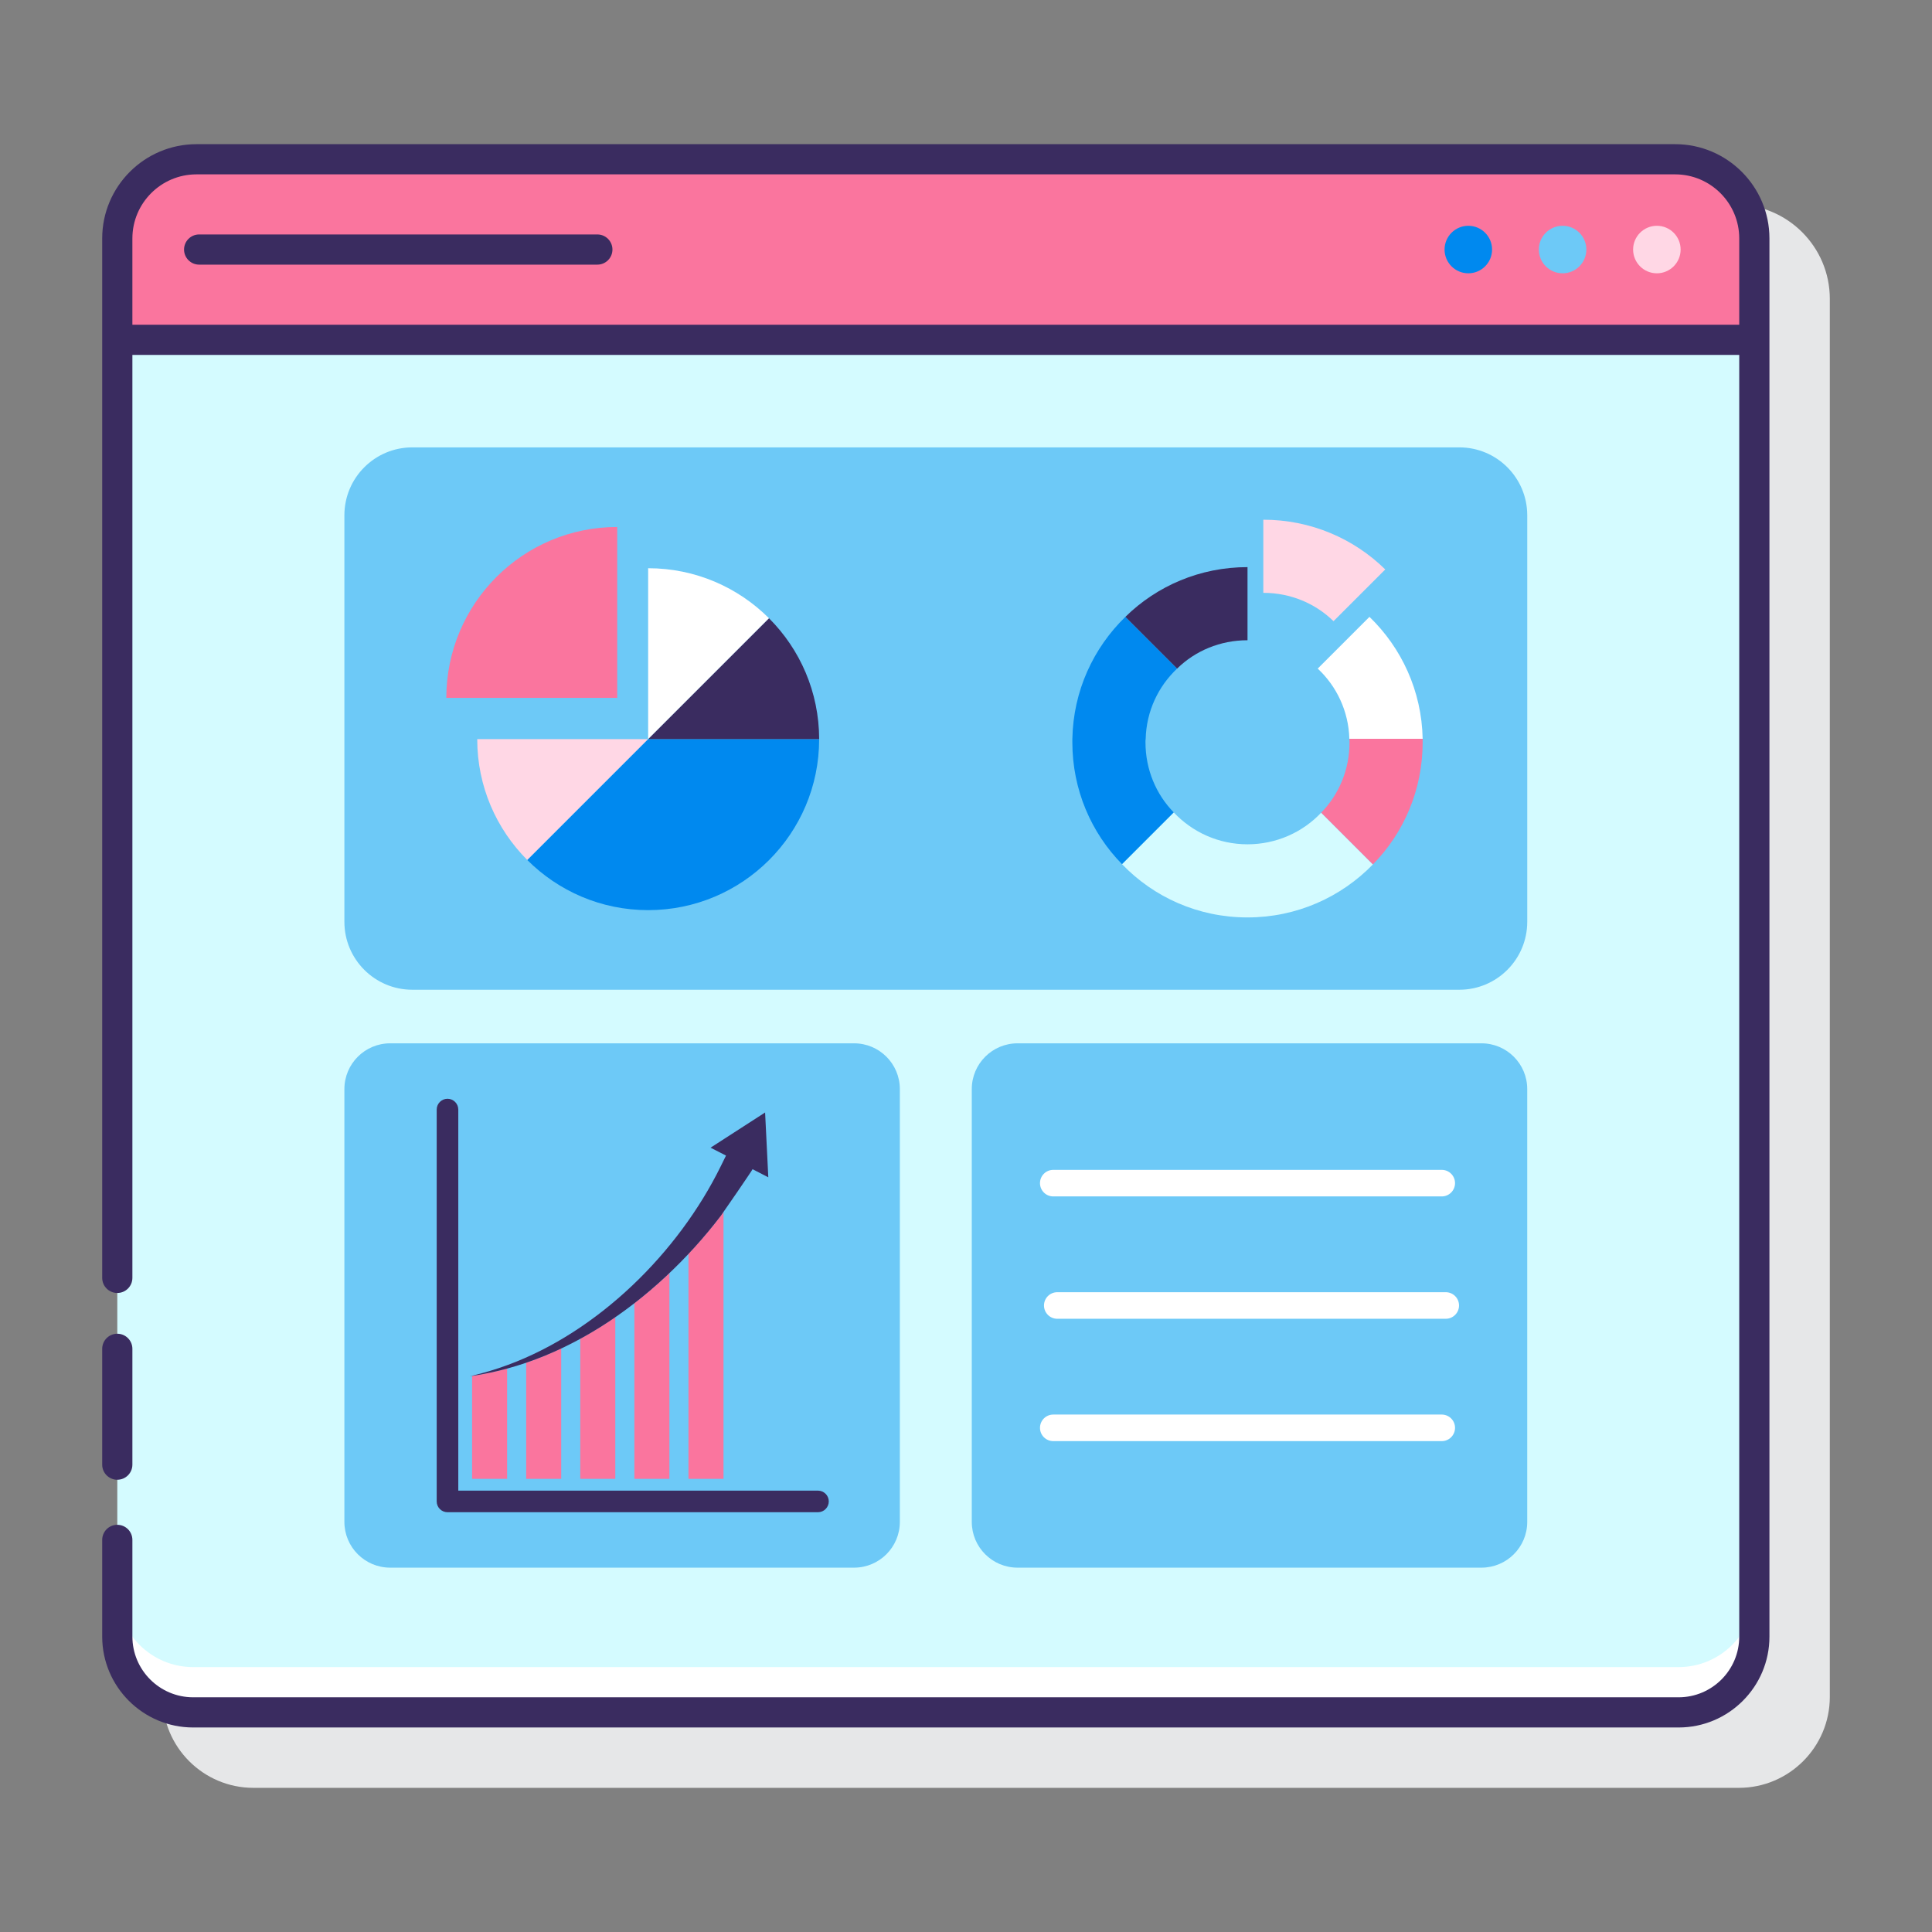 <?xml version="1.0" encoding="utf-8"?>
<!-- Generator: Adobe Illustrator 22.0.0, SVG Export Plug-In . SVG Version: 6.00 Build 0)  -->
<svg version="1.1" id="Layer_1" xmlns="http://www.w3.org/2000/svg" xmlns:xlink="http://www.w3.org/1999/xlink" x="0px" y="0px"
	 viewBox="0 0 128 128" style="enable-background:new 0 0 128 128;" xml:space="preserve">
<rect x="0" y="0" width="128" height="128" fill="#808080" stroke="none"/>
<style type="text/css">
	.st0{fill:#3A2C60;}
	.st1{fill:#E6E7E8;}
	.st2{fill:#D4FBFF;}
	.st3{fill:#FFFFFF;}
	.st4{fill:#FA759E;}
	.st5{fill:#0089EF;}
	.st6{fill:#6DC9F7;}
	.st7{fill:#FFD7E5;}
</style>
<g>
	<path class="st1" d="M114.984,13.552H17.016c-3.443,0-6.245,2.801-6.245,6.244v92.637c0,3.317,2.699,6.016,6.017,6.016h98.417
		c3.322,0,6.025-2.702,6.025-6.024V19.796C121.229,16.353,118.427,13.552,114.984,13.552z"/>
	<g>
		<g>
			<path class="st2" d="M116.229,22.515H7.771v85.909c0,2.775,2.25,5.025,5.025,5.025h98.417c2.77,0,5.016-2.246,5.016-5.016V22.515
				z"/>
			<path class="st3" d="M111.213,110.449H12.796c-2.775,0-5.025-2.25-5.025-5.025v3c0,2.775,2.25,5.025,5.025,5.025h98.417
				c2.77,0,5.016-2.246,5.016-5.016v-3C116.229,108.203,113.983,110.449,111.213,110.449z"/>
			<g>
				<path class="st4" d="M116.229,15.796c0-2.897-2.348-5.245-5.245-5.245H13.016c-2.897,0-5.245,2.348-5.245,5.245v6.718h108.458
					V15.796z"/>
				<circle class="st5" cx="97.28" cy="16.533" r="1.574"/>
				<circle class="st6" cx="103.526" cy="16.533" r="1.574"/>
				<circle class="st7" cx="109.772" cy="16.533" r="1.574"/>
			</g>
		</g>
		<g>
			<path class="st6" d="M96.683,65.573H27.317c-2.485,0-4.5-2.015-4.5-4.5V34.14c0-2.485,2.015-4.5,4.5-4.5h69.367
				c2.485,0,4.5,2.015,4.5,4.5v26.933C101.183,63.559,99.169,65.573,96.683,65.573z"/>
			<path class="st6" d="M56.585,103.861H25.849c-1.674,0-3.032-1.357-3.032-3.032V72.155c0-1.674,1.357-3.032,3.032-3.032h30.736
				c1.674,0,3.032,1.357,3.032,3.032v28.674C59.616,102.503,58.259,103.861,56.585,103.861z"/>
			<g>
				<path class="st6" d="M98.151,103.861H67.415c-1.674,0-3.032-1.357-3.032-3.032V72.155c0-1.674,1.357-3.032,3.032-3.032h30.736
					c1.674,0,3.032,1.357,3.032,3.032v28.674C101.183,102.503,99.826,103.861,98.151,103.861z"/>
				<g>
					<path class="st3" d="M95.52,79.266H69.782c-0.486,0-0.88-0.394-0.88-0.88s0.394-0.88,0.88-0.88H95.52
						c0.486,0,0.88,0.394,0.88,0.88S96.005,79.266,95.52,79.266z"/>
					<path class="st3" d="M95.785,87.372H70.047c-0.486,0-0.88-0.394-0.88-0.88s0.394-0.88,0.88-0.88h25.738
						c0.486,0,0.88,0.394,0.88,0.88S96.271,87.372,95.785,87.372z"/>
					<path class="st3" d="M95.52,95.478H69.782c-0.486,0-0.88-0.394-0.88-0.88s0.394-0.88,0.88-0.88H95.52
						c0.486,0,0.88,0.394,0.88,0.88S96.005,95.478,95.52,95.478z"/>
				</g>
			</g>
			<g>
				<path class="st4" d="M40.892,34.914v11.324H29.569C29.576,39.982,34.636,34.914,40.892,34.914z"/>
				<path class="st7" d="M42.941,48.969v0.007l-8.004,8.004c-2.049-2.049-3.319-4.876-3.319-8.004v-0.007H42.941z"/>
				<path class="st5" d="M42.941,48.969v0.007l-8.004,8.004c2.049,2.049,4.876,3.319,8.004,3.319c6.256,0,11.33-5.068,11.33-11.324
					v-0.007H42.941z"/>
				<path class="st3" d="M50.952,40.965l-8.004,8.004h-0.007V37.646C46.069,37.646,48.904,38.916,50.952,40.965z"/>
			</g>
			<g>
				<path class="st5" d="M77.769,53.829l-3.428,3.428c-2.047-2.083-3.295-4.942-3.295-8.079v-0.23h4.857
					c-0.012,0.073-0.012,0.157-0.012,0.23C75.891,50.982,76.594,52.63,77.769,53.829z"/>
				<path class="st3" d="M94.255,48.947h-4.857c-0.049-1.829-0.848-3.489-2.096-4.651l3.428-3.428
					C92.85,42.915,94.194,45.773,94.255,48.947z"/>
				<path class="st7" d="M91.777,37.727l-3.428,3.428c-1.199-1.175-2.847-1.878-4.651-1.878v-4.845
					C86.835,34.432,89.694,35.68,91.777,37.727z"/>
				<path class="st2" d="M87.532,53.841c-1.223,1.296-2.968,2.096-4.882,2.096c-1.926,0-3.658-0.812-4.882-2.108l-3.428,3.428
					c2.096,2.181,5.039,3.525,8.31,3.525c3.258,0,6.202-1.344,8.31-3.513L87.532,53.841z"/>
				<path class="st5" d="M77.987,44.296c-1.248,1.175-2.035,2.822-2.083,4.651h-4.857c0.061-3.174,1.393-6.02,3.513-8.08
					L77.987,44.296z"/>
				<path class="st4" d="M94.255,48.947v0.23c0,3.149-1.248,6.008-3.295,8.092l-3.428-3.428c1.175-1.199,1.878-2.847,1.878-4.664
					c0-0.073,0-0.157-0.012-0.23H94.255z"/>
			</g>
			<g>
				<g>
					<path class="st4" d="M31.277,97.978h2.321v-7.307c-0.764,0.208-1.54,0.37-2.321,0.488V97.978z"/>
					<g>
						<path class="st4" d="M34.86,90.284v7.694h2.321v-8.641C36.425,89.693,35.653,90.014,34.86,90.284z"/>
					</g>
					<g>
						<path class="st4" d="M38.444,88.696v9.281h2.321V87.265C40.016,87.782,39.242,88.261,38.444,88.696z"/>
					</g>
					<g>
						<path class="st4" d="M44.079,84.601c-0.656,0.609-1.341,1.192-2.051,1.742v11.634h2.321V84.34
							C44.258,84.426,44.171,84.516,44.079,84.601z"/>
					</g>
					<g>
						<path class="st4" d="M47.757,80.549c-0.67,0.877-1.39,1.715-2.145,2.519v14.91h2.321V80.3
							C47.841,80.431,47.775,80.524,47.757,80.549z"/>
					</g>
				</g>
				<g>
					<path class="st0" d="M7.771,98.037c0.552,0,1-0.447,1-1v-7.674c0-0.553-0.448-1-1-1s-1,0.447-1,1v7.674
						C6.771,97.59,7.219,98.037,7.771,98.037z"/>
					<path class="st0" d="M110.984,9.552H13.016c-3.443,0-6.245,2.802-6.245,6.245v6.718v62.148c0,0.553,0.448,1,1,1s1-0.447,1-1
						V23.515h106.458v84.918c0,2.215-1.802,4.017-4.017,4.017H12.796c-2.219,0-4.025-1.806-4.025-4.025v-6.403c0-0.553-0.448-1-1-1
						s-1,0.447-1,1v6.403c0,3.322,2.703,6.025,6.025,6.025h98.417c3.317,0,6.017-2.699,6.017-6.017V22.515v-6.718
						C117.229,12.353,114.427,9.552,110.984,9.552z M8.771,15.797c0-2.341,1.904-4.245,4.245-4.245h97.968
						c2.341,0,4.245,1.904,4.245,4.245v5.718H8.771V15.797z"/>
					<path class="st0" d="M39.576,15.533H13.194c-0.552,0-1,0.447-1,1s0.448,1,1,1h26.382c0.552,0,1-0.447,1-1
						S40.128,15.533,39.576,15.533z"/>
					<path class="st0" d="M50.952,40.965l-8.004,8.004h11.324C54.265,45.841,53.001,43.014,50.952,40.965z"/>
					<path class="st0" d="M82.651,37.573c-3.149,0-6.008,1.248-8.092,3.295l3.428,3.428c1.199-1.175,2.847-1.878,4.664-1.878V37.573
						z"/>
					<path class="st0" d="M33.597,90.448c-0.757,0.277-1.532,0.511-2.321,0.698c-0.053,0.014-0.105,0.026-0.158,0.038
						c0.053-0.008,0.105-0.015,0.158-0.024c0.78-0.118,1.557-0.28,2.321-0.488c0.425-0.115,0.847-0.243,1.263-0.387
						c3.446-1.175,6.561-3.215,9.219-5.683c1.339-1.243,2.569-2.602,3.678-4.053c0.121-0.158,2.123-3.075,2.102-3.086l1.043,0.536
						l-0.106-2.147l-0.106-2.147l-1.807,1.166l-1.807,1.166L48.1,76.56l-0.352,0.714C44.936,82.993,39.633,88.238,33.597,90.448z"/>
					<path class="st0" d="M29.648,72.796c-0.394,0-0.716,0.322-0.716,0.716v25.961c0,0.394,0.322,0.716,0.716,0.716h24.545
						c0.394,0,0.716-0.322,0.716-0.716c0-0.393-0.322-0.715-0.716-0.715h-23.83V73.512C30.363,73.118,30.041,72.796,29.648,72.796z"
						/>
				</g>
			</g>
		</g>
	</g>
</g>
</svg>
